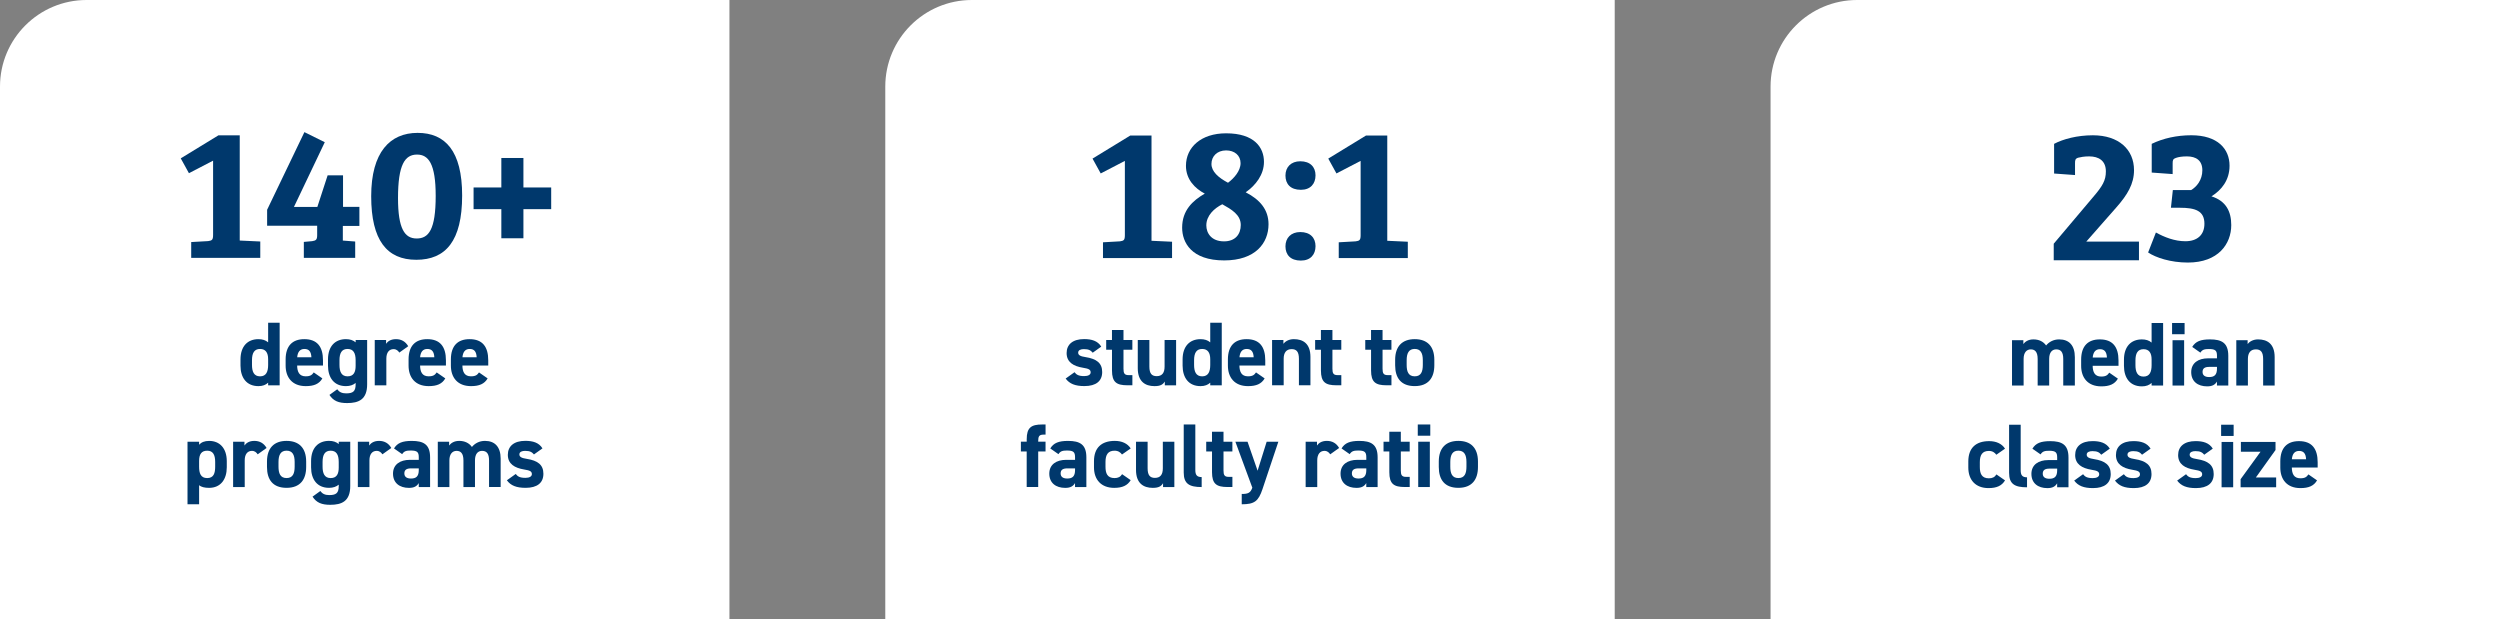 <?xml version="1.0" encoding="UTF-8"?><svg id="Layer_2" xmlns="http://www.w3.org/2000/svg" viewBox="0 0 1155 286"><rect x="0" y="0" width="1155" height="286" fill="#808080" stroke="none"/><defs><style>.cls-1{fill:#00386c;}.cls-2{fill:#fff;}</style></defs><g id="Academic_Experience"><path class="cls-2" d="m40,0h297v286H0V40C0,17.92,17.92,0,40,0Z"/><path class="cls-2" d="m858,0h297v286h-337V40c0-22.08,17.92-40,40-40Z"/><path class="cls-2" d="m449,0h297v286h-337V40c0-22.08,17.92-40,40-40Z"/><path class="cls-1" d="m98.45,74.22l-11.16,5.8-3.78-6.86,17.41-10.64h9.84v48.61l9.49.44v7.56h-31.91v-7.3l7.82-.44c1.67-.26,2.29-.44,2.29-2.81v-34.37Z"/><path class="cls-1" d="m158.48,80.99v14.59h7.56v8.79h-7.65v6.77l5.71.44v7.56h-23.73v-7.38l3.87-.35c1.67-.26,2.29-.62,2.29-2.73v-4.39h-23.12v-7.38l17.23-35.87,9.41,4.66-14.24,29.89h10.81l4.75-14.59h7.12Z"/><path class="cls-1" d="m213.51,90.31c0,21.1-7.65,29.71-21.19,29.71s-20.83-8.97-20.83-29.36,8.7-29.27,21.45-29.27,20.57,8.35,20.57,28.92Zm-12.22.18c0-14.86-3.34-19.08-8.62-19.08-5.63,0-8.79,4.66-8.79,20.13,0,14.15,3.08,18.64,8.62,18.64s8.79-4.04,8.79-19.69Z"/><path class="cls-1" d="m231.62,72.99h10.2v13.62h12.83v10.02h-12.83v13.45h-10.2v-13.45h-12.83v-10.02h12.83v-13.62Z"/><path class="cls-1" d="m123.88,149.11h5.32v28.9h-5.32v-1.21c-1.09,1.01-2.51,1.59-4.48,1.59-5.49,0-8.29-3.9-8.29-9.47v-2.85c0-6.12,3.31-9.38,8.29-9.38,1.8,0,3.31.46,4.48,1.47v-9.05Zm0,19.48v-2.64c0-3.06-1.21-4.73-3.73-4.73-2.64,0-3.73,1.84-3.73,5.19v2.18c0,3.02.84,5.28,3.73,5.28s3.73-2.26,3.73-5.28Z"/><path class="cls-1" d="m148.93,174.83c-1.47,2.55-3.89,3.56-7.67,3.56-6.28,0-9.3-4.06-9.3-9.47v-2.85c0-6.32,3.18-9.38,8.63-9.38,5.91,0,8.63,3.43,8.63,9.8v2.39h-11.94c.04,2.89.96,4.98,3.94,4.98,2.22,0,2.93-.67,3.73-1.8l3.98,2.76Zm-11.64-9.76h6.58c-.12-2.72-1.21-3.85-3.22-3.85-2.14,0-3.14,1.47-3.35,3.85Z"/><path class="cls-1" d="m164.3,157.07h5.32v20.52c0,7-3.94,8.63-9.21,8.63-3.9,0-6.37-.92-8.21-3.77l3.6-2.6c.92,1.26,2.14,1.89,4.1,1.89,3.18,0,4.4-.92,4.4-4.15v-.67c-1.13.96-2.6,1.47-4.48,1.47-5.49,0-8.29-3.9-8.29-9.47v-2.85c0-6.12,3.31-9.38,8.29-9.38,1.89,0,3.35.5,4.48,1.47v-1.09Zm0,11.98v-2.64c0-3.35-1.09-5.19-3.73-5.19s-3.73,1.84-3.73,5.19v2.18c0,3.02.84,5.28,3.73,5.28s3.73-2.05,3.73-4.82Z"/><path class="cls-1" d="m184.48,162.89c-.54-.8-1.3-1.59-2.64-1.59-2.01,0-3.35,1.47-3.35,4.4v12.31h-5.36v-20.94h5.24v1.76c.71-1.05,2.09-2.14,4.57-2.14s4.4,1.09,5.65,3.27l-4.1,2.93Z"/><path class="cls-1" d="m205.72,174.83c-1.46,2.55-3.89,3.56-7.66,3.56-6.28,0-9.3-4.06-9.3-9.47v-2.85c0-6.32,3.18-9.38,8.63-9.38,5.91,0,8.63,3.43,8.63,9.8v2.39h-11.94c.04,2.89.96,4.98,3.94,4.98,2.22,0,2.93-.67,3.73-1.8l3.98,2.76Zm-11.64-9.76h6.58c-.13-2.72-1.21-3.85-3.23-3.85-2.14,0-3.14,1.47-3.35,3.85Z"/><path class="cls-1" d="m225.28,174.83c-1.47,2.55-3.89,3.56-7.67,3.56-6.28,0-9.3-4.06-9.3-9.47v-2.85c0-6.32,3.18-9.38,8.63-9.38,5.91,0,8.63,3.43,8.63,9.8v2.39h-11.94c.04,2.89.96,4.98,3.94,4.98,2.22,0,2.93-.67,3.73-1.8l3.98,2.76Zm-11.64-9.76h6.58c-.12-2.72-1.21-3.85-3.22-3.85-2.14,0-3.14,1.47-3.35,3.85Z"/><path class="cls-1" d="m104.77,215.92c0,5.45-2.76,9.47-8.17,9.47-2.18,0-3.64-.42-4.61-1.21v8.8h-5.36v-28.9h5.36v1.38c1.01-1.13,2.51-1.76,4.65-1.76,4.86,0,8.13,3.39,8.13,9.38v2.85Zm-5.36-.33v-2.18c0-3.35-1.05-5.19-3.69-5.19s-3.73,1.67-3.73,4.73v2.64c0,3.02.71,5.28,3.73,5.28s3.69-2.26,3.69-5.28Z"/><path class="cls-1" d="m119.05,209.89c-.54-.79-1.3-1.59-2.64-1.59-2.01,0-3.35,1.47-3.35,4.4v12.31h-5.36v-20.94h5.24v1.76c.71-1.05,2.09-2.14,4.57-2.14s4.4,1.09,5.65,3.27l-4.1,2.93Z"/><path class="cls-1" d="m141.45,215.75c0,5.74-2.72,9.63-9.05,9.63s-9.05-3.77-9.05-9.63v-2.51c0-6.28,3.31-9.55,9.05-9.55s9.05,3.27,9.05,9.55v2.51Zm-5.32-.17v-2.18c0-3.35-1.09-5.19-3.73-5.19s-3.73,1.84-3.73,5.19v2.18c0,3.02.75,5.28,3.73,5.28s3.73-2.26,3.73-5.28Z"/><path class="cls-1" d="m156.49,204.07h5.32v20.52c0,7-3.94,8.63-9.21,8.63-3.9,0-6.37-.92-8.21-3.77l3.6-2.6c.92,1.26,2.14,1.88,4.1,1.88,3.18,0,4.4-.92,4.4-4.15v-.67c-1.13.96-2.6,1.47-4.48,1.47-5.49,0-8.29-3.9-8.29-9.47v-2.85c0-6.12,3.31-9.38,8.29-9.38,1.89,0,3.35.5,4.48,1.47v-1.09Zm0,11.98v-2.64c0-3.35-1.09-5.19-3.73-5.19s-3.73,1.84-3.73,5.19v2.18c0,3.02.84,5.28,3.73,5.28s3.73-2.05,3.73-4.82Z"/><path class="cls-1" d="m176.67,209.89c-.54-.79-1.3-1.59-2.64-1.59-2.01,0-3.35,1.47-3.35,4.4v12.31h-5.36v-20.94h5.24v1.76c.71-1.05,2.09-2.14,4.57-2.14s4.4,1.09,5.65,3.27l-4.1,2.93Z"/><path class="cls-1" d="m189.32,212.45h4.15v-1.21c0-2.35-.71-3.1-3.73-3.1-2.05,0-3.06.29-3.94,1.68l-3.77-2.64c1.55-2.56,3.9-3.48,8.21-3.48,5.4,0,8.46,1.59,8.46,7.58v13.74h-5.24v-1.84c-.84,1.42-2.09,2.22-4.52,2.22-4.36,0-7.37-2.3-7.37-6.58s3.35-6.37,7.75-6.37Zm4.15,3.94h-3.52c-2.18,0-3.14.71-3.14,2.34s1.21,2.35,3.06,2.35c2.43,0,3.6-1.05,3.6-3.9v-.79Z"/><path class="cls-1" d="m219.43,225.01h-5.32v-12.27c0-3.35-1.3-4.44-3.18-4.44s-3.31,1.42-3.31,4.4v12.31h-5.36v-20.94h5.24v1.76c.79-1.09,2.3-2.14,4.65-2.14,2.51,0,4.57.96,5.87,2.81,1.34-1.63,3.39-2.81,6.03-2.81,4.56,0,7.25,2.76,7.25,8.21v13.11h-5.36v-12.27c0-3.14-1.09-4.44-3.23-4.44-1.93,0-3.27,1.42-3.27,4.4v12.31Z"/><path class="cls-1" d="m246.7,209.97c-.92-1.09-1.84-1.67-4.11-1.67-1.38,0-2.64.42-2.64,1.63s1.13,1.72,3.35,2.05c5.15.8,7.75,2.76,7.75,6.91s-2.81,6.49-8.21,6.49c-4.27,0-6.87-1.05-8.67-3.48l4.1-2.93c.84,1.13,1.88,1.8,4.48,1.8,1.84,0,2.97-.63,2.97-1.72,0-1.3-.92-1.72-3.56-2.14-4.36-.71-7.54-2.55-7.54-6.79,0-3.98,2.85-6.45,8.08-6.45,3.43,0,6.28.8,7.92,3.48l-3.94,2.81Z"/><path class="cls-1" d="m504.85,162.97c-.92-1.09-1.84-1.68-4.1-1.68-1.38,0-2.64.42-2.64,1.63s1.13,1.72,3.35,2.05c5.15.8,7.75,2.76,7.75,6.91s-2.81,6.49-8.21,6.49c-4.27,0-6.87-1.05-8.67-3.48l4.1-2.93c.84,1.13,1.89,1.8,4.48,1.8,1.84,0,2.97-.63,2.97-1.72,0-1.3-.92-1.72-3.56-2.14-4.36-.71-7.54-2.55-7.54-6.79,0-3.98,2.85-6.45,8.08-6.45,3.43,0,6.28.8,7.92,3.48l-3.94,2.81Z"/><path class="cls-1" d="m511.05,157.07h2.68v-4.61h5.32v4.61h4.1v4.52h-4.1v8.75c0,2.09.42,2.97,2.39,2.97h1.72v4.69h-2.26c-5.07,0-7.16-1.42-7.16-6.83v-9.59h-2.68v-4.52Z"/><path class="cls-1" d="m543.38,178.01h-5.24v-1.76c-.88,1.42-2.01,2.14-4.78,2.14-4.23,0-7.71-2.09-7.71-8.25v-13.07h5.36v12.27c0,3.31,1.17,4.44,3.39,4.44,2.47,0,3.64-1.51,3.64-4.4v-12.31h5.32v20.94Z"/><path class="cls-1" d="m559.13,149.11h5.32v28.9h-5.32v-1.21c-1.09,1-2.51,1.59-4.48,1.59-5.49,0-8.29-3.9-8.29-9.47v-2.85c0-6.12,3.31-9.38,8.29-9.38,1.8,0,3.31.46,4.48,1.47v-9.05Zm0,19.48v-2.64c0-3.06-1.21-4.73-3.73-4.73-2.64,0-3.73,1.84-3.73,5.19v2.18c0,3.02.84,5.28,3.73,5.28s3.73-2.26,3.73-5.28Z"/><path class="cls-1" d="m584.26,174.83c-1.47,2.55-3.9,3.56-7.67,3.56-6.28,0-9.3-4.06-9.3-9.47v-2.85c0-6.33,3.18-9.38,8.63-9.38,5.91,0,8.63,3.43,8.63,9.8v2.39h-11.94c.04,2.89.96,4.98,3.94,4.98,2.22,0,2.93-.67,3.73-1.8l3.98,2.76Zm-11.64-9.76h6.58c-.12-2.72-1.21-3.85-3.22-3.85-2.14,0-3.14,1.47-3.35,3.85Z"/><path class="cls-1" d="m587.69,157.07h5.24v1.76c.8-1.05,2.47-2.14,4.82-2.14,4.23,0,7.67,2.01,7.67,8.21v13.11h-5.32v-12.27c0-3.27-1.17-4.44-3.35-4.44-2.47,0-3.69,1.63-3.69,4.4v12.31h-5.36v-20.94Z"/><path class="cls-1" d="m607.58,157.07h2.68v-4.61h5.32v4.61h4.1v4.52h-4.1v8.75c0,2.09.42,2.97,2.39,2.97h1.72v4.69h-2.26c-5.07,0-7.16-1.42-7.16-6.83v-9.59h-2.68v-4.52Z"/><path class="cls-1" d="m630.74,157.07h2.68v-4.61h5.32v4.61h4.1v4.52h-4.1v8.75c0,2.09.42,2.97,2.39,2.97h1.72v4.69h-2.26c-5.07,0-7.16-1.42-7.16-6.83v-9.59h-2.68v-4.52Z"/><path class="cls-1" d="m662.66,168.75c0,5.74-2.72,9.63-9.05,9.63s-9.05-3.77-9.05-9.63v-2.51c0-6.28,3.31-9.55,9.05-9.55s9.05,3.27,9.05,9.55v2.51Zm-5.32-.17v-2.18c0-3.35-1.09-5.19-3.73-5.19s-3.73,1.84-3.73,5.19v2.18c0,3.02.75,5.28,3.73,5.28s3.73-2.26,3.73-5.28Z"/><path class="cls-1" d="m474.34,204.07v-1.13c0-5.4,2.09-6.83,7.16-6.83h1.55v4.69h-1.01c-1.97,0-2.39.88-2.39,2.97v.29h3.39v4.52h-3.39v16.42h-5.32v-16.42h-2.68v-4.52h2.68Z"/><path class="cls-1" d="m492.52,212.45h4.15v-1.21c0-2.35-.71-3.1-3.73-3.1-2.05,0-3.06.29-3.94,1.68l-3.77-2.64c1.55-2.56,3.9-3.48,8.21-3.48,5.4,0,8.46,1.59,8.46,7.58v13.74h-5.24v-1.84c-.84,1.42-2.09,2.22-4.52,2.22-4.36,0-7.37-2.3-7.37-6.58s3.35-6.37,7.75-6.37Zm4.15,3.94h-3.52c-2.18,0-3.14.71-3.14,2.34s1.21,2.35,3.06,2.35c2.43,0,3.6-1.05,3.6-3.9v-.79Z"/><path class="cls-1" d="m522.38,221.83c-1.47,2.47-3.85,3.56-7.62,3.56-5.99,0-9.34-3.77-9.34-9.47v-2.85c0-6.12,3.39-9.38,9.63-9.38,3.23,0,5.86,1.17,7.33,3.48l-4.02,2.81c-.71-1-1.76-1.76-3.43-1.76-3.02,0-4.19,1.84-4.19,5.19v2.18c0,3.02.79,5.28,4.19,5.28,1.59,0,2.72-.54,3.48-1.8l3.98,2.76Z"/><path class="cls-1" d="m542.57,225.01h-5.24v-1.76c-.88,1.42-2.01,2.14-4.78,2.14-4.23,0-7.71-2.09-7.71-8.25v-13.07h5.36v12.27c0,3.31,1.17,4.44,3.39,4.44,2.47,0,3.64-1.51,3.64-4.4v-12.31h5.32v20.94Z"/><path class="cls-1" d="m546.88,196.11h5.36v20.99c0,2.26.67,3.31,2.93,3.31v4.61c-5.65,0-8.29-1.47-8.29-6.7v-22.2Z"/><path class="cls-1" d="m557.26,204.07h2.68v-4.61h5.32v4.61h4.1v4.52h-4.1v8.75c0,2.09.42,2.97,2.39,2.97h1.72v4.69h-2.26c-5.07,0-7.16-1.42-7.16-6.83v-9.59h-2.68v-4.52Z"/><path class="cls-1" d="m576.36,204.07l4.65,13.4,4.19-13.4h5.4l-7.33,21.91c-1.88,5.61-3.73,7-9.59,7v-4.77c2.89,0,4.02-.46,4.9-2.89l-7.83-21.24h5.61Z"/><path class="cls-1" d="m614.56,209.89c-.54-.79-1.3-1.59-2.64-1.59-2.01,0-3.35,1.47-3.35,4.4v12.31h-5.36v-20.94h5.24v1.76c.71-1.05,2.09-2.14,4.57-2.14s4.4,1.09,5.65,3.27l-4.1,2.93Z"/><path class="cls-1" d="m627.08,212.45h4.15v-1.21c0-2.35-.71-3.1-3.73-3.1-2.05,0-3.06.29-3.94,1.68l-3.77-2.64c1.55-2.56,3.9-3.48,8.21-3.48,5.4,0,8.46,1.59,8.46,7.58v13.74h-5.24v-1.84c-.84,1.42-2.09,2.22-4.52,2.22-4.36,0-7.37-2.3-7.37-6.58s3.35-6.37,7.75-6.37Zm4.15,3.94h-3.52c-2.18,0-3.14.71-3.14,2.34s1.21,2.35,3.06,2.35c2.43,0,3.6-1.05,3.6-3.9v-.79Z"/><path class="cls-1" d="m639.18,204.07h2.68v-4.61h5.32v4.61h4.1v4.52h-4.1v8.75c0,2.09.42,2.97,2.39,2.97h1.72v4.69h-2.26c-5.07,0-7.16-1.42-7.16-6.83v-9.59h-2.68v-4.52Z"/><path class="cls-1" d="m655.01,196.11h5.78v5.19h-5.78v-5.19Zm.21,7.96h5.36v20.94h-5.36v-20.94Z"/><path class="cls-1" d="m682.82,215.75c0,5.74-2.72,9.63-9.05,9.63s-9.05-3.77-9.05-9.63v-2.51c0-6.28,3.31-9.55,9.05-9.55s9.05,3.27,9.05,9.55v2.51Zm-5.32-.17v-2.18c0-3.35-1.09-5.19-3.73-5.19s-3.73,1.84-3.73,5.19v2.18c0,3.02.75,5.28,3.73,5.28s3.73-2.26,3.73-5.28Z"/><path class="cls-1" d="m519.69,74.33l-11.16,5.8-3.78-6.86,17.41-10.64h9.84v48.61l9.49.44v7.56h-31.91v-7.3l7.82-.44c1.67-.26,2.29-.44,2.29-2.81v-34.37Z"/><path class="cls-1" d="m556.61,89.45c-4.57-2.37-8.7-6.59-8.7-12.83,0-8.61,7.03-15.03,18.55-15.03,13.1,0,17.49,6.59,17.49,13.19,0,5.89-3.78,10.81-8.44,14.06,6.68,3.43,10.55,8.09,10.55,14.77,0,8.7-6.07,16.7-20.48,16.7-15.21,0-19.43-8.35-19.43-15.12,0-8,4.83-12.48,10.46-15.74Zm8.09,4.92c-3.69,1.85-7.38,5.19-7.38,9.76,0,3.52,2.29,7.38,8.17,7.38,5.27,0,7.74-3.34,7.74-7.56,0-4.75-4.31-7.21-8.53-9.58Zm-5.01-18.64c0,3.52,3.17,6.33,7.65,8.7,2.73-2.02,5.8-5.45,5.8-9.05s-2.81-5.89-6.68-5.89c-4.13,0-6.77,2.72-6.77,6.24Z"/><path class="cls-1" d="m600.74,74.51c4.57,0,7.03,2.64,7.03,6.5s-2.29,6.68-6.77,6.68c-4.83,0-7.12-2.72-7.12-6.59s2.55-6.59,6.86-6.59Zm0,32.7c4.57,0,7.03,2.64,7.03,6.5s-2.29,6.68-6.77,6.68c-4.83,0-7.12-2.72-7.12-6.59s2.55-6.59,6.86-6.59Z"/><path class="cls-1" d="m628.6,74.33l-11.16,5.8-3.78-6.86,17.41-10.64h9.85v48.61l9.49.44v7.56h-31.91v-7.3l7.82-.44c1.67-.26,2.29-.44,2.29-2.81v-34.37Z"/><path class="cls-1" d="m985.92,78.58c0,6.42-3.08,11.43-8,17.05l-14.07,16h24.35v8.62h-39.38v-7.65l18.11-21.45c4.48-5.19,5.98-7.82,5.98-11.96,0-4.92-3.25-6.94-7.74-6.94-2.37,0-3.96.35-5.1.62-1.32.44-1.41,1.14-1.41,2.55v5.45l-9.67-.7v-13.71c4.13-2.2,10.64-3.96,17.93-3.96,11.96,0,18.99,6.59,18.99,16.09Z"/><path class="cls-1" d="m994.1,66.45c5.27-2.55,11.6-3.96,18.28-3.96,12.22,0,17.67,6.33,17.67,14.07,0,6.68-3.69,11.25-8.35,14.15,6.68,2.11,9.14,6.94,9.14,13.27,0,8.7-5.98,17.32-20.04,17.32-8,0-14.86-2.29-18.37-4.66l3.6-9.23c3.96,2.2,8.7,4.04,13.62,4.04,5.36,0,8.79-2.81,8.79-8.09,0-5.98-4.22-7.38-11.34-7.38h-4.13l.88-8.17h8.44c2.55-1.49,5.19-4.66,5.19-9.14s-2.81-6.42-7.12-6.42c-2.2,0-3.87.26-5.1.7-1.32.44-1.5,1.06-1.5,2.46v5.01l-9.67-.7v-13.27Z"/><path class="cls-1" d="m946.72,178.12h-5.32v-12.27c0-3.35-1.3-4.44-3.18-4.44s-3.31,1.42-3.31,4.4v12.31h-5.36v-20.94h5.24v1.76c.8-1.09,2.3-2.14,4.65-2.14,2.51,0,4.57.96,5.86,2.81,1.34-1.63,3.39-2.81,6.03-2.81,4.57,0,7.25,2.76,7.25,8.21v13.11h-5.36v-12.27c0-3.14-1.09-4.44-3.23-4.44-1.93,0-3.27,1.42-3.27,4.4v12.31Z"/><path class="cls-1" d="m978.46,174.94c-1.47,2.55-3.9,3.56-7.67,3.56-6.28,0-9.3-4.06-9.3-9.47v-2.85c0-6.33,3.18-9.38,8.63-9.38,5.91,0,8.63,3.43,8.63,9.8v2.39h-11.94c.04,2.89.96,4.98,3.94,4.98,2.22,0,2.93-.67,3.73-1.8l3.98,2.76Zm-11.64-9.76h6.58c-.12-2.72-1.21-3.85-3.22-3.85-2.14,0-3.14,1.47-3.35,3.85Z"/><path class="cls-1" d="m994.04,149.22h5.32v28.9h-5.32v-1.21c-1.09,1-2.51,1.59-4.48,1.59-5.49,0-8.29-3.9-8.29-9.47v-2.85c0-6.12,3.31-9.38,8.29-9.38,1.8,0,3.31.46,4.48,1.47v-9.05Zm0,19.48v-2.64c0-3.06-1.21-4.73-3.73-4.73-2.64,0-3.73,1.84-3.73,5.19v2.18c0,3.02.84,5.28,3.73,5.28s3.73-2.26,3.73-5.28Z"/><path class="cls-1" d="m1003.5,149.22h5.78v5.19h-5.78v-5.19Zm.21,7.96h5.36v20.94h-5.36v-20.94Z"/><path class="cls-1" d="m1020.09,165.56h4.15v-1.21c0-2.35-.71-3.1-3.73-3.1-2.05,0-3.06.29-3.94,1.67l-3.77-2.64c1.55-2.55,3.9-3.48,8.21-3.48,5.4,0,8.46,1.59,8.46,7.58v13.74h-5.24v-1.84c-.84,1.42-2.09,2.22-4.52,2.22-4.36,0-7.37-2.3-7.37-6.58s3.35-6.37,7.75-6.37Zm4.15,3.94h-3.52c-2.18,0-3.14.71-3.14,2.35s1.21,2.35,3.06,2.35c2.43,0,3.6-1.05,3.6-3.9v-.8Z"/><path class="cls-1" d="m1033.16,157.18h5.24v1.76c.8-1.05,2.47-2.14,4.82-2.14,4.23,0,7.67,2.01,7.67,8.21v13.11h-5.32v-12.27c0-3.27-1.17-4.44-3.35-4.44-2.47,0-3.69,1.63-3.69,4.4v12.31h-5.36v-20.94Z"/><path class="cls-1" d="m926.32,221.94c-1.47,2.47-3.85,3.56-7.62,3.56-5.99,0-9.34-3.77-9.34-9.47v-2.85c0-6.12,3.39-9.38,9.63-9.38,3.23,0,5.86,1.17,7.33,3.48l-4.02,2.81c-.71-1-1.76-1.76-3.43-1.76-3.02,0-4.19,1.84-4.19,5.19v2.18c0,3.02.79,5.28,4.19,5.28,1.59,0,2.72-.54,3.48-1.8l3.98,2.76Z"/><path class="cls-1" d="m928.2,196.22h5.36v20.99c0,2.26.67,3.31,2.93,3.31v4.61c-5.65,0-8.29-1.47-8.29-6.7v-22.2Z"/><path class="cls-1" d="m946.26,212.56h4.15v-1.21c0-2.35-.71-3.1-3.73-3.1-2.05,0-3.06.29-3.94,1.68l-3.77-2.64c1.55-2.56,3.9-3.48,8.21-3.48,5.4,0,8.46,1.59,8.46,7.58v13.74h-5.24v-1.84c-.84,1.42-2.09,2.22-4.52,2.22-4.36,0-7.37-2.3-7.37-6.58s3.35-6.37,7.75-6.37Zm4.15,3.94h-3.52c-2.18,0-3.14.71-3.14,2.34s1.21,2.35,3.06,2.35c2.43,0,3.6-1.05,3.6-3.9v-.79Z"/><path class="cls-1" d="m970.8,210.09c-.92-1.09-1.84-1.67-4.1-1.67-1.38,0-2.64.42-2.64,1.63s1.13,1.72,3.35,2.05c5.15.8,7.75,2.76,7.75,6.91s-2.81,6.49-8.21,6.49c-4.27,0-6.87-1.05-8.67-3.48l4.1-2.93c.84,1.13,1.89,1.8,4.48,1.8,1.84,0,2.97-.63,2.97-1.72,0-1.3-.92-1.72-3.56-2.14-4.36-.71-7.54-2.55-7.54-6.79,0-3.98,2.85-6.45,8.08-6.45,3.43,0,6.28.8,7.92,3.48l-3.94,2.81Z"/><path class="cls-1" d="m989.64,210.09c-.92-1.09-1.84-1.67-4.1-1.67-1.38,0-2.64.42-2.64,1.63s1.13,1.72,3.35,2.05c5.15.8,7.75,2.76,7.75,6.91s-2.81,6.49-8.21,6.49c-4.27,0-6.87-1.05-8.67-3.48l4.1-2.93c.84,1.13,1.89,1.8,4.48,1.8,1.84,0,2.97-.63,2.97-1.72,0-1.3-.92-1.72-3.56-2.14-4.36-.71-7.54-2.55-7.54-6.79,0-3.98,2.85-6.45,8.08-6.45,3.43,0,6.28.8,7.92,3.48l-3.94,2.81Z"/><path class="cls-1" d="m1018.37,210.09c-.92-1.09-1.84-1.67-4.1-1.67-1.38,0-2.64.42-2.64,1.63s1.13,1.72,3.35,2.05c5.15.8,7.75,2.76,7.75,6.91s-2.81,6.49-8.21,6.49c-4.27,0-6.87-1.05-8.67-3.48l4.1-2.93c.84,1.13,1.89,1.8,4.48,1.8,1.84,0,2.97-.63,2.97-1.72,0-1.3-.92-1.72-3.56-2.14-4.36-.71-7.54-2.55-7.54-6.79,0-3.98,2.85-6.45,8.08-6.45,3.43,0,6.28.8,7.92,3.48l-3.94,2.81Z"/><path class="cls-1" d="m1026.16,196.22h5.78v5.19h-5.78v-5.19Zm.21,7.96h5.36v20.94h-5.36v-20.94Z"/><path class="cls-1" d="m1044.38,208.7h-9.09v-4.52h16v3.73l-9.09,12.69h9.38v4.52h-16.42v-3.73l9.21-12.69Z"/><path class="cls-1" d="m1070.47,221.94c-1.47,2.56-3.9,3.56-7.67,3.56-6.28,0-9.3-4.06-9.3-9.47v-2.85c0-6.32,3.18-9.38,8.63-9.38,5.91,0,8.63,3.43,8.63,9.8v2.39h-11.94c.04,2.89.96,4.98,3.94,4.98,2.22,0,2.93-.67,3.73-1.8l3.98,2.76Zm-11.64-9.76h6.58c-.12-2.72-1.21-3.85-3.22-3.85-2.14,0-3.14,1.47-3.35,3.85Z"/></g></svg>